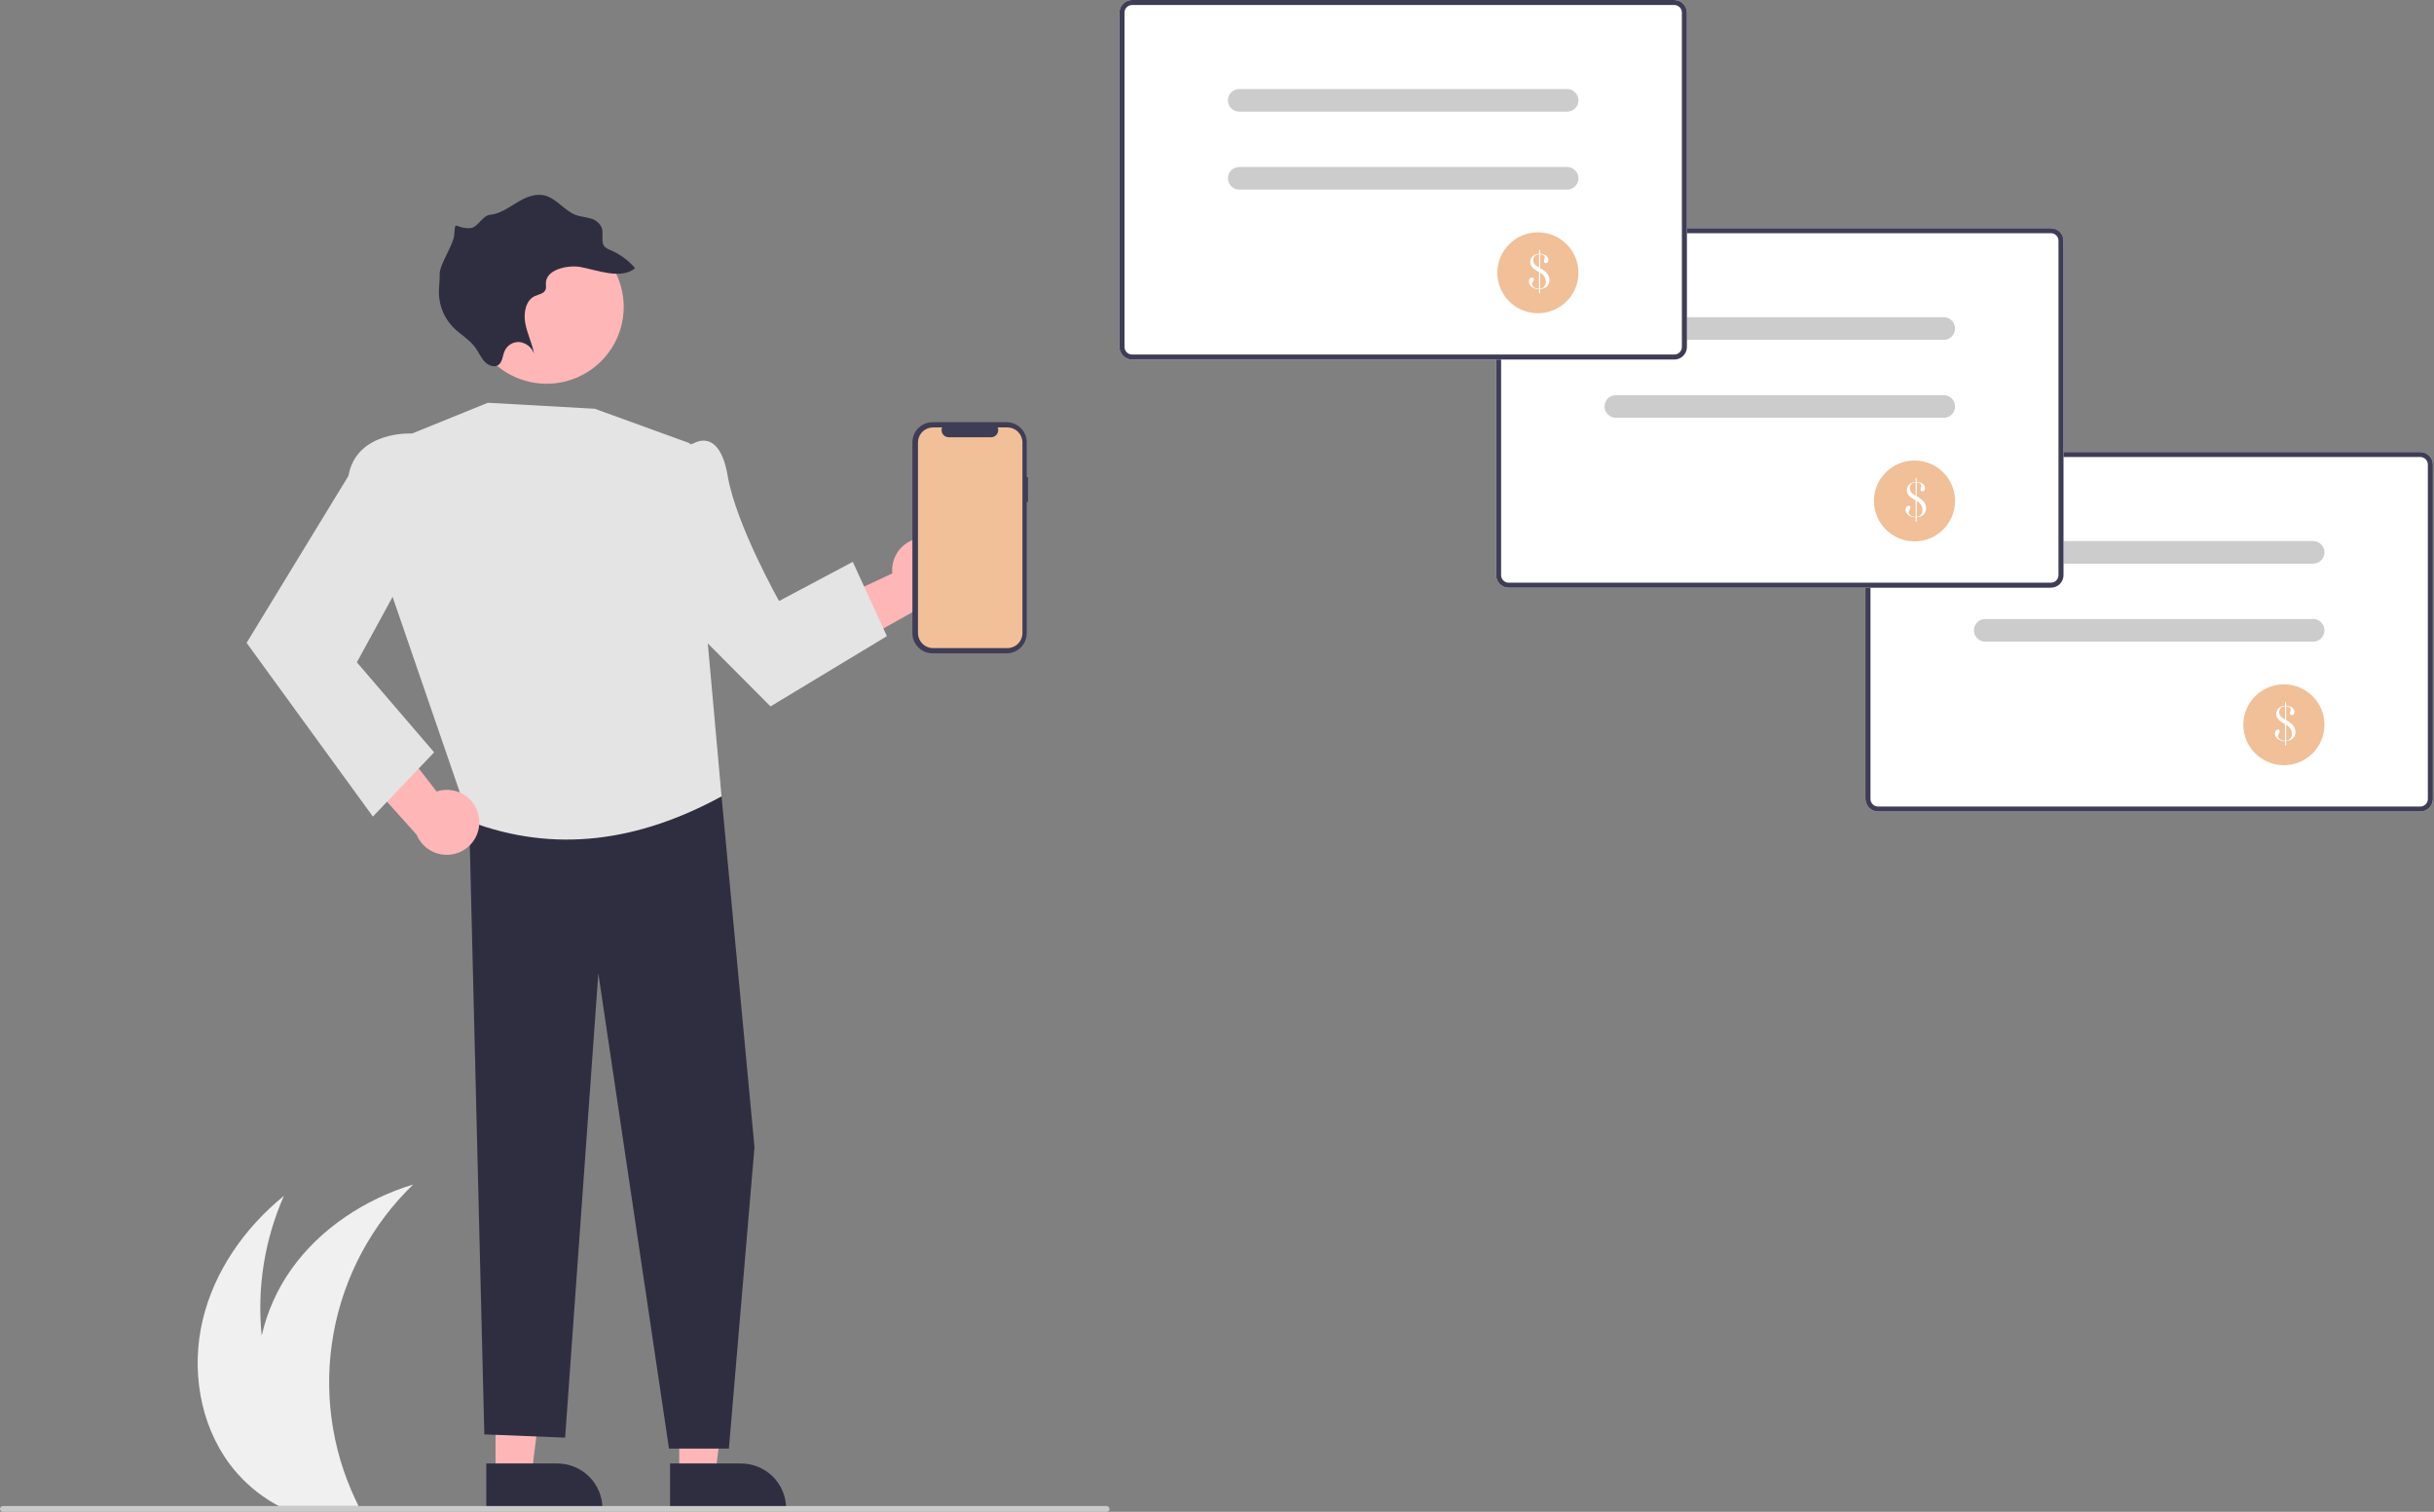 <svg width="322" height="200" viewBox="0 0 322 200" fill="none" xmlns="http://www.w3.org/2000/svg">
<rect x="0" y="0" width="322" height="200" fill="#808080" stroke="none"/>
<g clip-path="url(#clip0_907_454)">
<path d="M30.354 193.646C31.778 195.559 33.544 197.195 35.562 198.471C35.992 198.743 36.432 198.999 36.881 199.236H47.431C47.305 198.983 47.182 198.727 47.064 198.471C43.792 191.589 42.766 183.858 44.13 176.364C45.494 168.871 49.179 161.992 54.667 156.694C48.29 158.658 42.396 162.487 38.54 167.916C36.667 170.56 35.334 173.546 34.62 176.704C33.982 170.389 34.995 164.017 37.559 158.207C32.381 162.406 28.349 168.157 26.813 174.629C25.276 181.106 26.391 188.293 30.354 193.646Z" fill="#F0F0F0"/>
<path d="M320.186 107.361H248.453C248.011 107.361 247.587 107.185 247.274 106.874C246.962 106.562 246.786 106.139 246.785 105.698V61.459C246.786 61.018 246.962 60.595 247.274 60.284C247.587 59.972 248.011 59.796 248.453 59.796H320.186C320.628 59.796 321.053 59.972 321.365 60.284C321.678 60.595 321.854 61.018 321.854 61.459V105.698C321.854 106.139 321.678 106.562 321.365 106.874C321.053 107.185 320.628 107.361 320.186 107.361Z" fill="white"/>
<path d="M320.186 107.361H248.453C248.011 107.361 247.587 107.185 247.274 106.874C246.962 106.562 246.786 106.139 246.785 105.698V61.459C246.786 61.018 246.962 60.595 247.274 60.284C247.587 59.972 248.011 59.796 248.453 59.796H320.186C320.628 59.796 321.053 59.972 321.365 60.284C321.678 60.595 321.854 61.018 321.854 61.459V105.698C321.854 106.139 321.678 106.562 321.365 106.874C321.053 107.185 320.628 107.361 320.186 107.361ZM248.453 60.461C248.188 60.461 247.934 60.567 247.746 60.754C247.558 60.941 247.453 61.194 247.452 61.459V105.698C247.453 105.963 247.558 106.216 247.746 106.403C247.934 106.59 248.188 106.696 248.453 106.696H320.186C320.452 106.696 320.706 106.59 320.894 106.403C321.081 106.216 321.187 105.963 321.187 105.698V61.459C321.187 61.194 321.081 60.941 320.894 60.754C320.706 60.567 320.452 60.461 320.186 60.461H248.453Z" fill="#3F3D56"/>
<path d="M306.007 74.571H262.633C262.235 74.571 261.853 74.413 261.572 74.132C261.29 73.852 261.132 73.471 261.132 73.074C261.132 72.677 261.29 72.296 261.572 72.016C261.853 71.735 262.235 71.577 262.633 71.577H306.007C306.405 71.577 306.787 71.735 307.068 72.016C307.35 72.296 307.508 72.677 307.508 73.074C307.508 73.471 307.35 73.852 307.068 74.132C306.787 74.413 306.405 74.571 306.007 74.571Z" fill="#CCCCCC"/>
<path d="M306.007 84.882H262.633C262.235 84.882 261.853 84.725 261.572 84.444C261.29 84.163 261.132 83.782 261.132 83.385C261.132 82.989 261.29 82.608 261.572 82.327C261.853 82.046 262.235 81.889 262.633 81.889H306.007C306.405 81.889 306.787 82.046 307.068 82.327C307.35 82.608 307.508 82.989 307.508 83.385C307.508 83.782 307.35 84.163 307.068 84.444C306.787 84.725 306.405 84.882 306.007 84.882Z" fill="#CCCCCC"/>
<path d="M302.142 101.232C305.105 101.232 307.507 98.837 307.507 95.882C307.507 92.928 305.105 90.533 302.142 90.533C299.179 90.533 296.776 92.928 296.776 95.882C296.776 98.837 299.179 101.232 302.142 101.232Z" fill="#F1BF98"/>
<path d="M302.29 93.362V92.853H302.441V93.362C302.656 93.371 302.866 93.423 303.06 93.513C303.201 93.579 303.323 93.68 303.413 93.806C303.497 93.923 303.542 94.064 303.541 94.207C303.544 94.312 303.509 94.415 303.442 94.496C303.413 94.532 303.376 94.562 303.334 94.582C303.291 94.603 303.245 94.613 303.198 94.613C303.163 94.614 303.128 94.607 303.096 94.594C303.063 94.58 303.034 94.561 303.01 94.536C302.984 94.511 302.964 94.481 302.951 94.448C302.938 94.415 302.931 94.38 302.932 94.345C302.932 94.295 302.943 94.246 302.963 94.2L303.023 94.073C303.045 94.02 303.055 93.963 303.053 93.905C303.055 93.817 303.027 93.73 302.973 93.659C302.914 93.585 302.834 93.529 302.744 93.5C302.646 93.468 302.544 93.447 302.441 93.439V95.273L302.475 95.293C302.791 95.46 303.078 95.676 303.326 95.934C303.435 96.063 303.522 96.21 303.583 96.368C303.643 96.521 303.675 96.684 303.676 96.849C303.678 97.062 303.623 97.272 303.514 97.456C303.408 97.635 303.253 97.781 303.067 97.875C302.87 97.971 302.659 98.032 302.441 98.056V98.603H302.29V98.066C302.07 98.064 301.853 98.02 301.651 97.936C301.449 97.861 301.271 97.733 301.135 97.567C301.015 97.417 300.95 97.231 300.951 97.04C300.947 96.906 300.989 96.774 301.069 96.666C301.101 96.62 301.144 96.582 301.193 96.555C301.243 96.529 301.299 96.514 301.355 96.514C301.389 96.513 301.423 96.518 301.454 96.531C301.486 96.543 301.514 96.562 301.538 96.586C301.562 96.609 301.581 96.638 301.593 96.669C301.606 96.701 301.612 96.734 301.611 96.768C301.599 96.871 301.556 96.968 301.486 97.046C301.45 97.094 301.419 97.145 301.394 97.2C301.376 97.242 301.368 97.288 301.368 97.334C301.369 97.456 301.411 97.574 301.488 97.67C301.572 97.776 301.683 97.859 301.809 97.909C301.954 97.965 302.108 97.992 302.263 97.989H302.29V95.8L302.098 95.689C301.917 95.584 301.778 95.497 301.683 95.427C301.59 95.36 301.504 95.284 301.426 95.2C301.232 94.994 301.125 94.723 301.126 94.442C301.125 94.267 301.169 94.094 301.254 93.941C301.337 93.787 301.459 93.659 301.607 93.567C301.814 93.442 302.049 93.372 302.29 93.362ZM302.29 93.436C302.16 93.44 302.031 93.468 301.912 93.52C301.792 93.579 301.694 93.674 301.63 93.791C301.558 93.918 301.521 94.062 301.523 94.209C301.522 94.388 301.577 94.562 301.681 94.707C301.735 94.787 301.801 94.858 301.876 94.918C301.998 95.009 302.125 95.091 302.256 95.166L302.29 95.186V93.436ZM302.441 97.982C302.528 97.975 302.614 97.957 302.696 97.929C302.762 97.903 302.825 97.867 302.88 97.822C302.984 97.733 303.064 97.621 303.114 97.495C303.173 97.355 303.202 97.205 303.201 97.054C303.188 96.811 303.111 96.576 302.977 96.372C302.844 96.168 302.659 96.003 302.441 95.894V97.982Z" fill="white"/>
<path d="M271.321 77.75H199.588C199.146 77.749 198.722 77.574 198.409 77.262C198.096 76.95 197.92 76.528 197.92 76.087V31.848C197.92 31.407 198.096 30.984 198.409 30.672C198.722 30.36 199.146 30.185 199.588 30.185H271.321C271.763 30.185 272.187 30.36 272.5 30.672C272.813 30.984 272.989 31.407 272.989 31.848V76.087C272.989 76.528 272.813 76.95 272.5 77.262C272.187 77.574 271.763 77.749 271.321 77.75Z" fill="white"/>
<path d="M271.321 77.75H199.588C199.146 77.749 198.722 77.574 198.409 77.262C198.096 76.95 197.92 76.528 197.92 76.087V31.848C197.92 31.407 198.096 30.984 198.409 30.672C198.722 30.36 199.146 30.185 199.588 30.185H271.321C271.763 30.185 272.187 30.36 272.5 30.672C272.813 30.984 272.989 31.407 272.989 31.848V76.087C272.989 76.528 272.813 76.95 272.5 77.262C272.187 77.574 271.763 77.749 271.321 77.75ZM199.588 30.85C199.323 30.85 199.068 30.955 198.881 31.142C198.693 31.329 198.587 31.583 198.587 31.848V76.087C198.587 76.351 198.693 76.605 198.881 76.792C199.068 76.979 199.323 77.084 199.588 77.085H271.321C271.586 77.084 271.841 76.979 272.028 76.792C272.216 76.605 272.322 76.351 272.322 76.087V31.848C272.322 31.583 272.216 31.329 272.028 31.142C271.841 30.955 271.586 30.85 271.321 30.85H199.588Z" fill="#3F3D56"/>
<path d="M257.141 44.959H213.768C213.37 44.959 212.988 44.802 212.706 44.521C212.425 44.24 212.267 43.86 212.267 43.463C212.267 43.066 212.425 42.685 212.706 42.404C212.988 42.123 213.37 41.966 213.768 41.966H257.141C257.54 41.966 257.921 42.123 258.203 42.404C258.485 42.685 258.643 43.066 258.643 43.463C258.643 43.86 258.485 44.24 258.203 44.521C257.921 44.802 257.54 44.959 257.141 44.959Z" fill="#CCCCCC"/>
<path d="M257.141 55.271H213.768C213.37 55.271 212.988 55.113 212.706 54.833C212.425 54.552 212.267 54.171 212.267 53.774C212.267 53.377 212.425 52.996 212.706 52.716C212.988 52.435 213.37 52.277 213.768 52.277H257.141C257.54 52.277 257.921 52.435 258.203 52.716C258.485 52.996 258.643 53.377 258.643 53.774C258.643 54.171 258.485 54.552 258.203 54.833C257.921 55.113 257.54 55.271 257.141 55.271Z" fill="#CCCCCC"/>
<path d="M253.278 71.619C256.241 71.619 258.643 69.224 258.643 66.27C258.643 63.316 256.241 60.921 253.278 60.921C250.314 60.921 247.912 63.316 247.912 66.27C247.912 69.224 250.314 71.619 253.278 71.619Z" fill="#F1BF98"/>
<path d="M253.425 63.751V63.241H253.576V63.751C253.79 63.76 254.001 63.811 254.195 63.902C254.336 63.968 254.457 64.069 254.548 64.195C254.632 64.312 254.676 64.452 254.676 64.596C254.679 64.701 254.644 64.803 254.577 64.884C254.548 64.921 254.511 64.951 254.468 64.971C254.426 64.991 254.38 65.002 254.333 65.001C254.298 65.002 254.263 64.996 254.231 64.982C254.198 64.969 254.169 64.949 254.144 64.924C254.119 64.9 254.099 64.87 254.086 64.837C254.073 64.804 254.066 64.769 254.067 64.733C254.067 64.684 254.077 64.635 254.097 64.589L254.158 64.462C254.179 64.408 254.19 64.351 254.188 64.294C254.19 64.205 254.161 64.118 254.107 64.048C254.048 63.974 253.969 63.918 253.879 63.888C253.781 63.856 253.679 63.836 253.576 63.828V65.662L253.61 65.682C253.926 65.849 254.213 66.065 254.461 66.323C254.57 66.452 254.657 66.599 254.718 66.757C254.778 66.91 254.81 67.073 254.81 67.238C254.813 67.451 254.757 67.661 254.649 67.845C254.543 68.024 254.388 68.169 254.202 68.264C254.005 68.36 253.794 68.421 253.576 68.445V68.991H253.425V68.455C253.205 68.453 252.988 68.409 252.786 68.324C252.584 68.249 252.406 68.122 252.27 67.955C252.15 67.806 252.085 67.62 252.086 67.429C252.082 67.295 252.123 67.163 252.204 67.055C252.236 67.008 252.278 66.97 252.328 66.944C252.378 66.917 252.433 66.903 252.49 66.903C252.524 66.901 252.557 66.907 252.589 66.919C252.62 66.932 252.649 66.951 252.673 66.974C252.697 66.998 252.716 67.027 252.728 67.058C252.741 67.089 252.747 67.123 252.745 67.157C252.734 67.26 252.69 67.357 252.621 67.434C252.585 67.482 252.554 67.534 252.528 67.588C252.511 67.631 252.503 67.676 252.503 67.722C252.504 67.844 252.546 67.963 252.623 68.058C252.706 68.165 252.817 68.248 252.944 68.297C253.088 68.354 253.243 68.381 253.398 68.378H253.425V66.188L253.233 66.078C253.051 65.973 252.913 65.885 252.818 65.816C252.725 65.749 252.638 65.672 252.56 65.588C252.367 65.383 252.26 65.112 252.261 64.831C252.26 64.655 252.304 64.483 252.389 64.329C252.472 64.176 252.594 64.047 252.742 63.955C252.949 63.831 253.184 63.761 253.425 63.751ZM253.425 63.825C253.294 63.829 253.166 63.857 253.046 63.908C252.927 63.967 252.828 64.062 252.765 64.179C252.693 64.307 252.656 64.451 252.658 64.598C252.657 64.776 252.712 64.951 252.815 65.096C252.87 65.175 252.936 65.246 253.011 65.307C253.133 65.397 253.26 65.48 253.391 65.555L253.425 65.575V63.825ZM253.576 68.371C253.663 68.364 253.748 68.346 253.831 68.317C253.897 68.292 253.959 68.255 254.015 68.21C254.118 68.122 254.199 68.01 254.249 67.883C254.308 67.744 254.337 67.594 254.336 67.442C254.323 67.2 254.246 66.964 254.112 66.761C253.979 66.557 253.794 66.392 253.576 66.282V68.371Z" fill="white"/>
<path d="M122.62 71.149C121.995 71.104 121.368 71.196 120.782 71.419C120.197 71.641 119.668 71.99 119.232 72.438C118.796 72.887 118.464 73.426 118.26 74.016C118.055 74.606 117.983 75.234 118.048 75.856L104.258 82.301L111.008 86.421L123.068 79.669C124.108 79.491 125.046 78.938 125.704 78.116C126.362 77.294 126.695 76.261 126.64 75.21C126.585 74.16 126.145 73.166 125.404 72.418C124.663 71.669 123.672 71.218 122.62 71.149Z" fill="#FFB6B6"/>
<path d="M65.555 195.157L70.317 195.157L72.583 176.843L65.554 176.843L65.555 195.157Z" fill="#FFB6B6"/>
<path d="M64.34 193.607L73.719 193.606H73.719C75.305 193.607 76.825 194.234 77.946 195.352C79.067 196.469 79.697 197.985 79.697 199.565V199.759L64.34 199.76L64.34 193.607Z" fill="#2F2E41"/>
<path d="M89.857 195.157L94.62 195.157L96.886 176.843L89.856 176.843L89.857 195.157Z" fill="#FFB6B6"/>
<path d="M88.643 193.607L98.022 193.606H98.022C99.608 193.607 101.128 194.234 102.249 195.352C103.37 196.469 103.999 197.985 103.999 199.565V199.759L88.643 199.76L88.643 193.607Z" fill="#2F2E41"/>
<path d="M93.038 100.167L95.455 105.355L99.813 151.755L96.426 191.636H88.503L79.154 128.774L74.762 190.188L64.072 189.758L62.02 106.494L93.038 100.167Z" fill="#2F2E41"/>
<path d="M54.517 57.349L64.539 53.284L78.684 54.075L91.26 58.644L95.455 105.356C84.515 111.312 73.433 112.937 62.158 108.678L51.693 78.254L54.517 57.349Z" fill="#E4E4E4"/>
<path d="M87.347 59.879L91.795 58.644C91.795 58.644 95.159 56.463 96.265 62.945C97.372 69.427 103.067 79.509 103.067 79.509L112.816 74.329L117.329 84.156L101.934 93.454L85.721 77.168L87.347 59.879Z" fill="#E4E4E4"/>
<path d="M62.953 44.629C62.413 43.408 62.12 42.092 62.09 40.757C62.059 39.422 62.294 38.094 62.778 36.85C63.263 35.605 63.989 34.468 64.914 33.503C65.84 32.538 66.947 31.764 68.172 31.226C69.398 30.687 70.718 30.395 72.057 30.365C73.395 30.335 74.727 30.568 75.976 31.051C77.224 31.535 78.365 32.258 79.333 33.181C80.301 34.104 81.077 35.207 81.617 36.429L81.675 36.564C82.748 39.039 82.791 41.839 81.794 44.346C81.3 45.587 80.566 46.719 79.633 47.678C78.701 48.636 77.588 49.402 76.358 49.932C73.875 51.002 71.067 51.044 68.552 50.05C66.038 49.056 64.022 47.107 62.949 44.631L62.953 44.629Z" fill="#FFB6B6"/>
<path d="M76.798 35.324C78.919 35.708 82.2 37.039 84.021 35.477C83.122 34.429 81.991 33.605 80.717 33.067C80.466 32.984 80.233 32.853 80.032 32.682C79.412 32.056 79.891 30.978 79.607 30.133C79.469 29.823 79.261 29.551 78.999 29.335C78.738 29.12 78.429 28.968 78.099 28.892C77.466 28.704 76.804 28.673 76.183 28.445C74.714 27.894 73.669 26.318 72.163 25.89C70.85 25.512 69.53 26.1 68.397 26.786C67.265 27.473 66.144 28.287 64.819 28.417C63.829 28.507 63.202 30.131 62.208 30.179C60.125 30.28 60.241 28.911 60.087 31.093C59.998 32.394 58.132 34.984 58.162 36.298C58.193 37.158 58.041 38.01 58.065 38.873C58.121 40.517 58.783 42.083 59.923 43.272C60.871 44.244 62.105 44.9 62.903 46.008C63.318 46.596 63.606 47.283 64.09 47.816C64.573 48.348 65.391 48.668 65.931 48.288C66.47 47.908 66.48 47.086 66.748 46.46C66.912 46.076 67.192 45.753 67.55 45.536C67.907 45.319 68.324 45.219 68.741 45.25C69.174 45.307 69.583 45.483 69.922 45.758C70.261 46.034 70.515 46.398 70.658 46.81C70.405 45.427 69.739 44.131 69.486 42.747C69.233 41.362 69.563 39.709 70.758 39.168C71.272 38.93 71.965 38.866 72.171 38.317C72.298 37.987 72.182 37.596 72.231 37.239C72.494 35.487 75.415 35.054 76.798 35.324Z" fill="#2F2E41"/>
<path d="M63.359 108.138C63.268 107.52 63.042 106.93 62.697 106.408C62.352 105.887 61.896 105.447 61.362 105.121C60.828 104.794 60.229 104.587 59.606 104.516C58.984 104.445 58.353 104.511 57.759 104.71L48.458 92.686L45.887 100.148L55.113 110.422C55.514 111.395 56.258 112.188 57.205 112.651C58.153 113.113 59.237 113.213 60.254 112.932C61.27 112.65 62.148 112.007 62.72 111.123C63.292 110.24 63.52 109.178 63.359 108.138Z" fill="#FFB6B6"/>
<path d="M57.73 59.617L54.517 57.349C54.517 57.349 47.168 56.929 46.099 62.945L32.622 85.047L49.331 108.028L57.432 99.527L47.21 87.618L55.793 71.908L57.73 59.617Z" fill="#E4E4E4"/>
<path d="M135.999 63.119H135.83V58.516C135.83 58.166 135.761 57.819 135.627 57.496C135.493 57.173 135.296 56.879 135.048 56.632C134.8 56.385 134.505 56.188 134.181 56.054C133.857 55.92 133.509 55.852 133.158 55.852H123.376C123.025 55.852 122.678 55.92 122.354 56.054C122.03 56.188 121.735 56.385 121.487 56.632C121.239 56.879 121.042 57.173 120.908 57.496C120.773 57.819 120.704 58.166 120.704 58.516V83.768C120.704 84.118 120.773 84.464 120.908 84.787C121.042 85.111 121.239 85.404 121.487 85.652C121.735 85.899 122.03 86.096 122.354 86.229C122.678 86.363 123.025 86.432 123.376 86.432H133.158C133.509 86.432 133.857 86.363 134.181 86.229C134.505 86.096 134.8 85.899 135.048 85.652C135.296 85.404 135.493 85.111 135.627 84.788C135.761 84.464 135.83 84.118 135.83 83.768V66.395H135.999V63.119Z" fill="#3F3D56"/>
<path d="M133.266 56.545H131.989C132.048 56.688 132.07 56.844 132.054 56.998C132.039 57.153 131.985 57.3 131.898 57.429C131.811 57.558 131.694 57.663 131.557 57.736C131.42 57.809 131.267 57.847 131.111 57.847H125.507C125.352 57.847 125.199 57.809 125.062 57.736C124.924 57.663 124.807 57.558 124.721 57.429C124.634 57.3 124.58 57.153 124.564 56.998C124.548 56.844 124.571 56.688 124.63 56.545H123.437C122.908 56.545 122.4 56.755 122.026 57.128C121.652 57.501 121.441 58.007 121.441 58.534V83.75C121.441 84.277 121.652 84.784 122.026 85.157C122.4 85.53 122.908 85.739 123.437 85.739H133.266C133.795 85.739 134.303 85.53 134.677 85.157C135.051 84.784 135.262 84.277 135.262 83.75V58.534C135.262 58.007 135.051 57.501 134.677 57.128C134.303 56.755 133.795 56.545 133.266 56.545Z" fill="#F1BF98"/>
<path d="M221.499 47.565H149.766C149.324 47.565 148.9 47.389 148.587 47.078C148.274 46.766 148.098 46.343 148.098 45.902V1.663C148.098 1.222 148.274 0.799 148.587 0.488C148.9 0.176 149.324 0.001 149.766 0H221.499C221.941 0.001 222.365 0.176 222.678 0.488C222.99 0.799 223.166 1.222 223.167 1.663V45.902C223.166 46.343 222.99 46.766 222.678 47.078C222.365 47.389 221.941 47.565 221.499 47.565Z" fill="white"/>
<path d="M221.499 47.565H149.766C149.324 47.565 148.9 47.389 148.587 47.078C148.274 46.766 148.098 46.343 148.098 45.902V1.663C148.098 1.222 148.274 0.799 148.587 0.488C148.9 0.176 149.324 0.001 149.766 0H221.499C221.941 0.001 222.365 0.176 222.678 0.488C222.99 0.799 223.166 1.222 223.167 1.663V45.902C223.166 46.343 222.99 46.766 222.678 47.078C222.365 47.389 221.941 47.565 221.499 47.565ZM149.766 0.665C149.5 0.666 149.246 0.771 149.058 0.958C148.871 1.145 148.765 1.399 148.765 1.663V45.902C148.765 46.167 148.871 46.42 149.058 46.608C149.246 46.794 149.5 46.9 149.766 46.9H221.499C221.764 46.9 222.018 46.794 222.206 46.608C222.394 46.42 222.499 46.167 222.5 45.902V1.663C222.499 1.399 222.394 1.145 222.206 0.958C222.018 0.771 221.764 0.666 221.499 0.665H149.766Z" fill="#3F3D56"/>
<path d="M207.319 14.775H163.946C163.548 14.775 163.166 14.617 162.884 14.336C162.603 14.056 162.444 13.675 162.444 13.278C162.444 12.881 162.603 12.5 162.884 12.22C163.166 11.939 163.548 11.781 163.946 11.781H207.319C207.717 11.781 208.099 11.939 208.381 12.22C208.662 12.5 208.82 12.881 208.82 13.278C208.82 13.675 208.662 14.056 208.381 14.336C208.099 14.617 207.717 14.775 207.319 14.775Z" fill="#CCCCCC"/>
<path d="M207.319 25.086H163.946C163.548 25.086 163.166 24.929 162.884 24.648C162.603 24.367 162.444 23.987 162.444 23.59C162.444 23.193 162.603 22.812 162.884 22.531C163.166 22.25 163.548 22.093 163.946 22.093H207.319C207.717 22.093 208.099 22.25 208.381 22.531C208.662 22.812 208.82 23.193 208.82 23.59C208.82 23.987 208.662 24.367 208.381 24.648C208.099 24.929 207.717 25.086 207.319 25.086Z" fill="#CCCCCC"/>
<path d="M203.454 41.435C206.418 41.435 208.82 39.04 208.82 36.086C208.82 33.131 206.418 30.736 203.454 30.736C200.491 30.736 198.089 33.131 198.089 36.086C198.089 39.04 200.491 41.435 203.454 41.435Z" fill="#F1BF98"/>
<path d="M203.602 33.565V33.056H203.754V33.565C203.968 33.575 204.178 33.626 204.373 33.716C204.514 33.782 204.635 33.883 204.726 34.01C204.809 34.127 204.854 34.267 204.854 34.41C204.857 34.515 204.821 34.618 204.754 34.699C204.725 34.735 204.688 34.765 204.646 34.785C204.604 34.806 204.557 34.816 204.51 34.816C204.475 34.817 204.441 34.81 204.408 34.797C204.376 34.784 204.347 34.764 204.322 34.739C204.297 34.714 204.277 34.684 204.264 34.651C204.25 34.618 204.244 34.583 204.245 34.548C204.245 34.498 204.255 34.449 204.275 34.404L204.336 34.276C204.357 34.223 204.367 34.166 204.366 34.108C204.368 34.02 204.339 33.933 204.285 33.862C204.226 33.788 204.147 33.733 204.057 33.703C203.958 33.671 203.857 33.65 203.754 33.642V35.476L203.787 35.496C204.104 35.663 204.391 35.88 204.638 36.137C204.748 36.266 204.835 36.413 204.896 36.571C204.956 36.724 204.987 36.888 204.988 37.052C204.991 37.265 204.935 37.475 204.827 37.659C204.721 37.839 204.566 37.984 204.379 38.078C204.183 38.174 203.971 38.236 203.754 38.259V38.806H203.602V38.269C203.383 38.268 203.166 38.223 202.964 38.139C202.762 38.064 202.583 37.936 202.447 37.77C202.328 37.62 202.263 37.435 202.264 37.243C202.26 37.109 202.301 36.977 202.382 36.87C202.413 36.823 202.456 36.785 202.506 36.758C202.556 36.732 202.611 36.718 202.668 36.717C202.701 36.716 202.735 36.722 202.767 36.734C202.798 36.746 202.827 36.765 202.851 36.789C202.875 36.813 202.893 36.841 202.906 36.873C202.918 36.904 202.924 36.938 202.923 36.971C202.912 37.075 202.868 37.172 202.799 37.249C202.762 37.297 202.731 37.348 202.706 37.403C202.689 37.445 202.68 37.491 202.681 37.537C202.682 37.659 202.724 37.777 202.8 37.873C202.884 37.98 202.995 38.062 203.122 38.112C203.266 38.168 203.42 38.195 203.576 38.192H203.602V36.003L203.411 35.892C203.229 35.787 203.091 35.7 202.995 35.631C202.902 35.563 202.816 35.487 202.738 35.403C202.545 35.197 202.438 34.926 202.439 34.645C202.438 34.47 202.482 34.297 202.567 34.144C202.65 33.99 202.771 33.862 202.92 33.77C203.126 33.646 203.361 33.575 203.602 33.565ZM203.602 33.639C203.472 33.643 203.344 33.672 203.224 33.723C203.104 33.782 203.006 33.877 202.943 33.994C202.871 34.121 202.834 34.266 202.836 34.412C202.834 34.591 202.889 34.765 202.993 34.911C203.048 34.99 203.114 35.061 203.189 35.122C203.31 35.212 203.437 35.295 203.569 35.369L203.602 35.389V33.639ZM203.754 38.185C203.841 38.178 203.926 38.16 204.008 38.132C204.075 38.106 204.137 38.07 204.192 38.025C204.296 37.936 204.377 37.824 204.427 37.698C204.485 37.558 204.515 37.408 204.514 37.257C204.501 37.014 204.423 36.779 204.29 36.575C204.156 36.371 203.972 36.206 203.754 36.097V38.185Z" fill="white"/>
<path d="M146.402 200H0.383C0.282 200 0.184 199.959 0.112 199.888C0.04 199.816 0 199.719 0 199.617C0 199.516 0.04 199.419 0.112 199.347C0.184 199.276 0.282 199.235 0.383 199.235H146.402C146.504 199.235 146.602 199.276 146.673 199.347C146.745 199.419 146.786 199.516 146.786 199.617C146.786 199.719 146.745 199.816 146.673 199.888C146.602 199.959 146.504 200 146.402 200Z" fill="#CACACA"/>
</g>
<defs>
<clipPath id="clip0_907_454">
<rect width="321.854" height="200" fill="white"/>
</clipPath>
</defs>
</svg>
